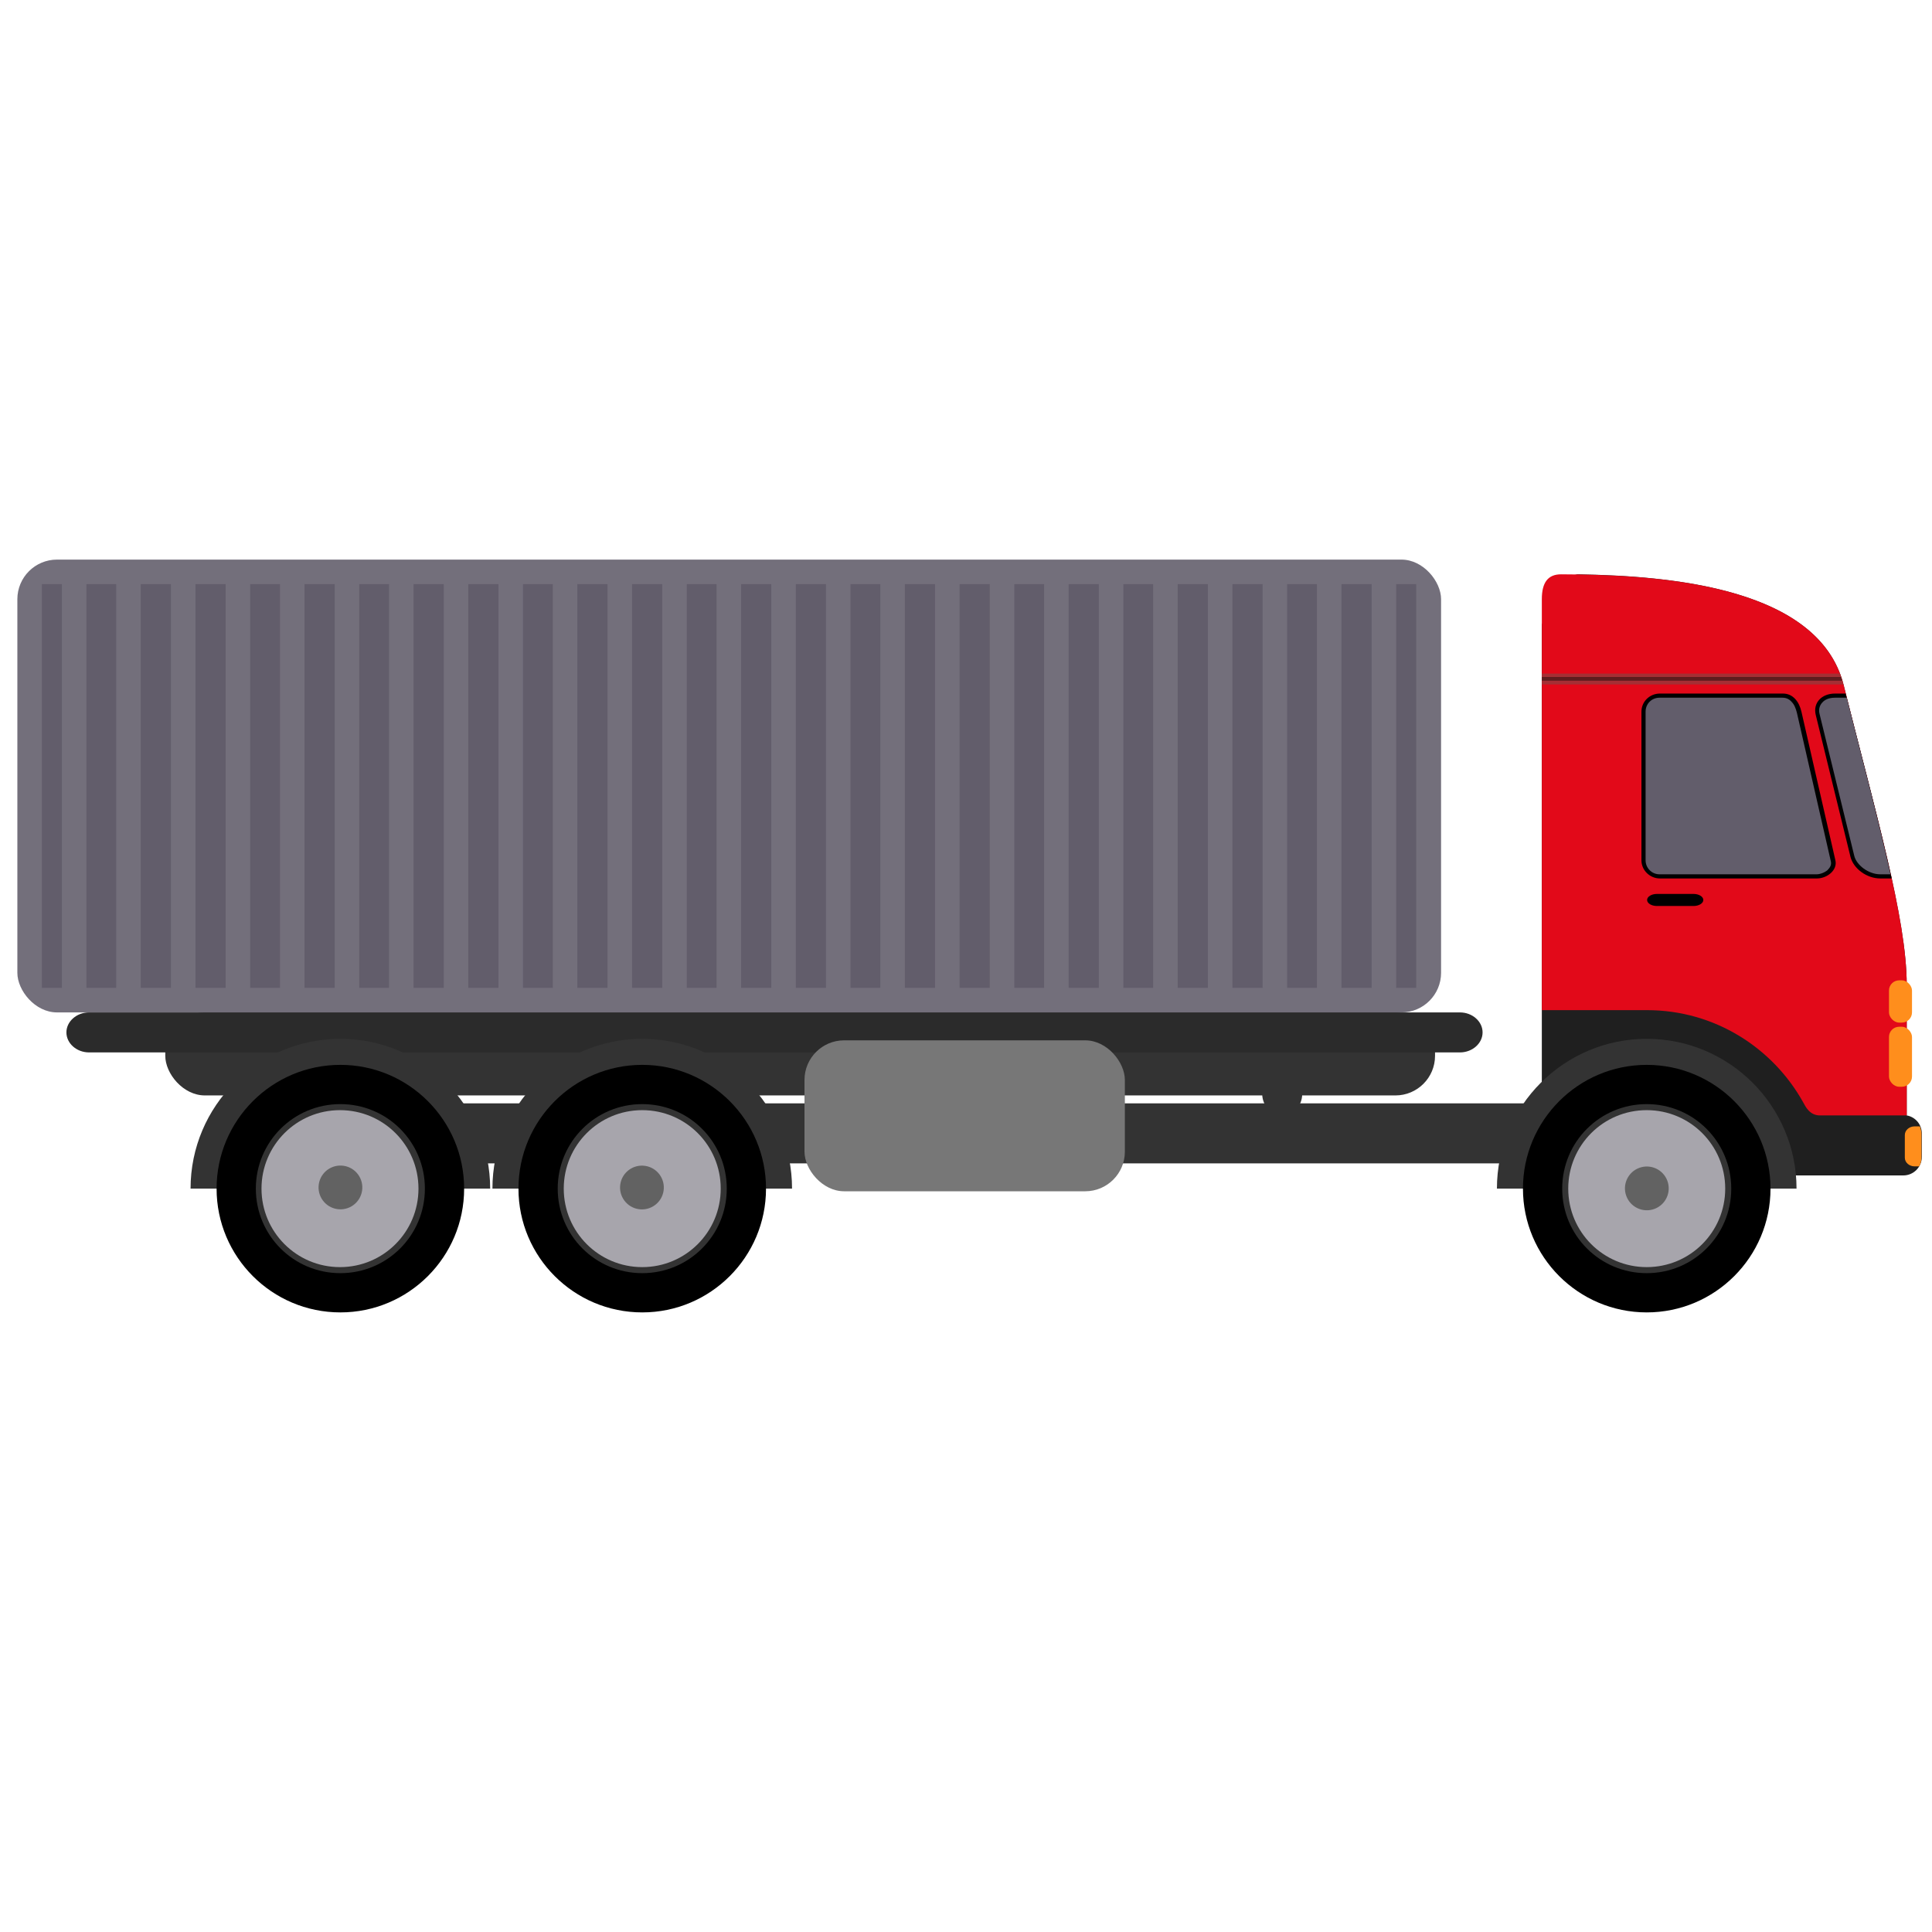 <?xml version="1.0" encoding="UTF-8"?>
<svg id="Layer_1" xmlns="http://www.w3.org/2000/svg" xmlns:svg="http://www.w3.org/2000/svg" xmlns:sodipodi="http://sodipodi.sourceforge.net/DTD/sodipodi-0.dtd" xmlns:rdf="http://www.w3.org/1999/02/22-rdf-syntax-ns#" xmlns:inkscape="http://www.inkscape.org/namespaces/inkscape" xmlns:dc="http://purl.org/dc/elements/1.1/" xmlns:cc="http://creativecommons.org/ns#" version="1.1" viewBox="0 0 512 512">
  <!-- Generator: Adobe Illustrator 29.3.1, SVG Export Plug-In . SVG Version: 2.1.0 Build 151)  -->
  <defs>
    <style>
      .st0 {
        fill: #2b2b2b;
      }

      .st1 {
        fill: #777;
      }

      .st2 {
        fill: #625d6b;
      }

      .st3 {
        fill: #e20919;
      }

      .st4 {
        fill: #736f7b;
      }

      .st5 {
        fill: #1f1f1f;
      }

      .st6 {
        fill: #601c1e;
      }

      .st7 {
        fill: #a52f34;
      }

      .st8 {
        fill: #626262;
      }

      .st9 {
        fill: #a7a5ac;
      }

      .st10 {
        fill: #333;
      }

      .st11 {
        fill: #ff8e1c;
      }
    </style>
  </defs>
  <sodipodi:namedview id="namedview79--inject-2" bordercolor="#666666" borderopacity="1" gridtolerance="10" guidetolerance="10" inkscape:current-layer="Layer_1" inkscape:cx="136.66015" inkscape:cy="659.17047" inkscape:pageopacity="0" inkscape:pageshadow="2" inkscape:window-height="1316" inkscape:window-maximized="0" inkscape:window-width="1720" inkscape:window-x="1720" inkscape:window-y="40" inkscape:zoom="0.4609375" objecttolerance="10" pagecolor="#ffffff" showgrid="false"/>
  <g id="g84865">
    <rect id="rect82834" class="st10" x="83.6" y="292.4" width="342.3" height="15.9" rx="6" ry="6"/>
    <rect id="rect68322" class="st10" x="43.8" y="268.3" width="336.5" height="22" rx="10.5" ry="10.5"/>
    <path id="rect64260" class="st0" d="M23.6,278.9h363.3c3.3,0,6-2.4,6-5.3h0c0-2.9-2.7-5.3-6-5.3H23.6c-3.3,0-6,2.4-6,5.3h0c0,2.9,2.7,5.3,6,5.3Z"/>
    <g id="g52131">
      <path id="path17674" class="st5" d="M408.6,165.6v145.9h95.8c2.7,0,4.9-2.2,4.9-4.9v-6.2c0-2.4-1.7-4.4-4-4.8v-34.6c0-17.6-8.3-45.7-16.7-79.4-6.5-25.8-46.1-29-70.4-29.4-3.6,0-9.6,13.3-9.6,13.3Z" sodipodi:nodetypes="ccssscsssc"/>
      <path id="path3259" class="st3" d="M408.6,158.9v108.8h27.9c17.8,0,33.3,9.9,41.4,24.5.6,1.1,1.7,3.4,4.4,3.4h22.1c.3,0,.6,0,.9,0v-34.6c0-17.6-8.3-45.7-16.7-79.4-6.9-27.5-51.4-29.3-74.9-29.4-3.5,0-5.1,2.2-5.1,6.6h0Z" sodipodi:nodetypes="scsssscssss"/>
      <path id="rect6822" class="st7" d="M408.6,178.5v2.9h79.9c-.3-1-.6-1.9-.9-2.9h-78.9Z"/>
      <g id="g17195">
        <path id="rect6933" d="M486.3,183.8c-3.6,0-5.9,2.5-5.1,5.7l9.2,37.6c.8,3.1,4.3,5.7,7.9,5.7h3c-3.1-14.1-7.5-30.7-12.2-49h-2.8Z"/>
        <path id="path14317" class="st2" d="M486.3,184.9c-1.6,0-2.7.5-3.4,1.3-.7.8-1,1.8-.7,3l9.2,37.6c.6,2.5,3.8,4.9,6.9,4.9h2.7c-3-13.6-7.2-29.4-11.6-46.8h-3.1Z"/>
      </g>
      <path id="path27027" class="st11" d="M507.4,298.5c-1.4,0-2.6,1-2.6,2.3v6c0,1.3,1.2,2.3,2.6,2.3h1.2c.4-.7.6-1.5.6-2.4v-6.2c0-.7-.2-1.4-.4-2h-1.4Z"/>
      <path id="rect27138" d="M439.8,183.8h32.7c2.7,0,4.3,2.2,4.9,4.8l9,39.4c.6,2.6-2.2,4.8-4.9,4.8h-41.6c-2.7,0-4.9-2.2-4.9-4.8v-39.4c0-2.7,2.2-4.8,4.9-4.8Z" sodipodi:nodetypes="sssssssss"/>
      <path id="path29269" class="st2" d="M439.8,184.9c-2.1,0-3.7,1.6-3.7,3.7v39.4c0,2,1.6,3.7,3.7,3.7h41.6c1,0,2.2-.5,2.9-1.1.7-.7,1.1-1.4.9-2.3l-9-39.4c-.3-1.2-.7-2.2-1.4-2.9-.6-.7-1.4-1.1-2.4-1.1h-32.7Z" inkscape:original="M 1770.6328 -953.82227 C 1765.628 -953.82227 1761.5977 -949.85217 1761.5977 -944.91992 L 1761.5977 -872.21289 C 1761.5977 -867.28064 1765.628 -863.31055 1770.6328 -863.31055 L 1847.4199 -863.31055 C 1852.4247 -863.31055 1857.5493 -867.40041 1856.4531 -872.21289 L 1839.8906 -944.91992 C 1838.7943 -949.73241 1835.8622 -953.82227 1830.8574 -953.82227 L 1770.6328 -953.82227 z " inkscape:radius="-2.1292913" sodipodi:type="inkscape:offset"/>
      <path id="rect34867" class="st6" d="M408.6,179.4v1h79.6c-.1-.3-.2-.7-.3-1h-79.3Z"/>
      <path id="rect36383" d="M439.1,236.9h9.7c1.4,0,2.6.7,2.6,1.6h0c0,.9-1.2,1.6-2.6,1.6h-9.7c-1.4,0-2.6-.7-2.6-1.6h0c0-.9,1.2-1.6,2.6-1.6Z"/>
      <rect id="rect49944" class="st11" x="500.6" y="272.1" width="6.1" height="15.9" rx="2.7" ry="2.7"/>
      <rect id="rect50099" class="st11" x="500.6" y="259.8" width="6.1" height="11.2" rx="2.7" ry="2.7"/>
    </g>
    <g id="g8206">
      <path id="path1023" class="st10" d="M476.1,315h-79.4c0-21.9,17.8-39.7,39.7-39.7s39.7,17.8,39.7,39.7Z" sodipodi:nodetypes="ccsc"/>
      <path id="path1301" d="M469.2,315c0,18.1-14.7,32.8-32.8,32.8h0c-18.1,0-32.8-14.7-32.8-32.8h0c0-18.1,14.7-32.8,32.8-32.8h0c18.1,0,32.8,14.7,32.8,32.8h0Z"/>
      <path id="circle1401" class="st10" d="M458.8,315c0,12.4-10,22.4-22.4,22.4h0c-12.4,0-22.4-10-22.4-22.4h0c0-12.4,10-22.4,22.4-22.4h0c12.4,0,22.4,10,22.4,22.4h0Z"/>
      <path id="circle1781" class="st9" d="M457.2,315c0,11.5-9.3,20.8-20.8,20.8s-20.8-9.3-20.8-20.8,9.3-20.8,20.8-20.8,20.8,9.3,20.8,20.8Z"/>
      <circle id="circle2053" class="st8" cx="436.4" cy="315" r="5.8" transform="translate(-81.9 170) rotate(-20.2)"/>
    </g>
    <g id="g50113">
      <path id="path50101" class="st10" d="M129.9,315H50.5c0-21.9,17.8-39.7,39.7-39.7s39.7,17.8,39.7,39.7Z" sodipodi:nodetypes="ccsc"/>
      <path id="path50103" d="M123,315c0,18.1-14.7,32.8-32.8,32.8h0c-18.1,0-32.8-14.7-32.8-32.8h0c0-18.1,14.7-32.8,32.8-32.8h0c18.1,0,32.8,14.7,32.8,32.8h0Z"/>
      <path id="path50105" class="st10" d="M112.6,315c0,12.4-10,22.4-22.4,22.4h0c-12.4,0-22.4-10-22.4-22.4h0c0-12.4,10-22.4,22.4-22.4h0c12.4,0,22.4,10,22.4,22.4h0Z"/>
      <path id="path50107" class="st9" d="M110.9,315c0,11.5-9.3,20.8-20.8,20.8s-20.8-9.3-20.8-20.8,9.3-20.8,20.8-20.8,20.8,9.3,20.8,20.8Z"/>
      <circle id="circle50109" class="st8" cx="90.2" cy="315" r="5.8" transform="translate(-234.8 356.2) rotate(-81.3)"/>
    </g>
    <rect id="rect50137" class="st4" x="4.6" y="148.3" width="377.3" height="120" rx="10.5" ry="10.5"/>
    <path id="rect59129" class="st2" d="M11.2,154.8c-.2,0-.1,0-.1.1v106.8c0,.2,0,.1.1.1h364c.2,0,.1,0,.1-.1v-106.8c0-.2,0-.1-.1-.1H11.2Z" inkscape:original="M 1206.2051 -665.49219 C 1199.4278 -665.49219 1193.9727 -660.03701 1193.9727 -653.25977 L 1193.9727 -456.39648 C 1193.9727 -449.61924 1199.4278 -444.16406 1206.2051 -444.16406 L 1877.3438 -444.16406 C 1884.121 -444.16406 1889.5781 -449.61924 1889.5781 -456.39648 L 1889.5781 -653.25977 C 1889.5781 -660.03701 1884.121 -665.49219 1877.3438 -665.49219 L 1206.2051 -665.49219 z " inkscape:radius="-12.045114" sodipodi:type="inkscape:offset"/>
    <path id="rect60012" class="st4" d="M16.4,152.3v111.5h6.5v-111.5h-6.5ZM30.8,152.3v111.5h6.5v-111.5h-6.5ZM45.3,152.3v111.5h6.5v-111.5h-6.5ZM59.8,152.3v111.5h6.5v-111.5h-6.5ZM74.2,152.3v111.5h6.5v-111.5h-6.5ZM88.7,152.3v111.5h6.5v-111.5h-6.5ZM103.1,152.3v111.5h6.5v-111.5h-6.5ZM117.6,152.3v111.5h6.5v-111.5h-6.5ZM132.1,152.3v111.5h6.5v-111.5h-6.5ZM146.5,152.3v111.5h6.5v-111.5h-6.5ZM161,152.3v111.5h6.5v-111.5h-6.5ZM175.5,152.3v111.5h6.5v-111.5h-6.5ZM189.9,152.3v111.5h6.5v-111.5h-6.5ZM204.4,152.3v111.5h6.5v-111.5h-6.5ZM218.9,152.3v111.5h6.5v-111.5h-6.5ZM233.3,152.3v111.5h6.5v-111.5h-6.5ZM247.8,152.3v111.5h6.5v-111.5h-6.5ZM262.3,152.3v111.5h6.5v-111.5h-6.5ZM276.7,152.3v111.5h6.5v-111.5h-6.5ZM291.2,152.3v111.5h6.5v-111.5h-6.5ZM305.6,152.3v111.5h6.5v-111.5h-6.5ZM320.1,152.3v111.5h6.5v-111.5h-6.5ZM334.6,152.3v111.5h6.5v-111.5h-6.5ZM349,152.3v111.5h6.5v-111.5h-6.5ZM363.5,152.3v111.5h6.5v-111.5h-6.5Z"/>
    <rect id="rect69440" class="st1" x="213.2" y="275.7" width="84.9" height="40" rx="10.5" ry="10.5"/>
    <g id="g82711">
      <path id="path82699" class="st10" d="M209.9,315h-79.4c0-21.9,17.8-39.7,39.7-39.7s39.7,17.8,39.7,39.7Z" sodipodi:nodetypes="ccsc"/>
      <path id="path82701" d="M203,315c0,18.1-14.7,32.8-32.8,32.8h0c-18.1,0-32.8-14.7-32.8-32.8h0c0-18.1,14.7-32.8,32.8-32.8h0c18.1,0,32.8,14.7,32.8,32.8h0Z"/>
      <path id="path82703" class="st10" d="M192.6,315c0,12.4-10,22.4-22.4,22.4h0c-12.4,0-22.4-10-22.4-22.4h0c0-12.4,10-22.4,22.4-22.4h0c12.4,0,22.4,10,22.4,22.4h0Z"/>
      <path id="path82705" class="st9" d="M191,315c0,11.5-9.3,20.8-20.8,20.8s-20.8-9.3-20.8-20.8,9.3-20.8,20.8-20.8,20.8,9.3,20.8,20.8Z"/>
      <circle id="circle82707" class="st8" cx="170.2" cy="315" r="5.8" transform="translate(-167 435.3) rotate(-81.3)"/>
    </g>
    <path id="rect84732" class="st10" d="M339.8,284.2h0c2.9,0,5.3,2.6,5.3,5.7h0c0,3.2-2.4,5.7-5.3,5.7h0c-2.9,0-5.3-2.6-5.3-5.7h0c0-3.2,2.4-5.7,5.3-5.7Z"/>
  </g>
</svg>